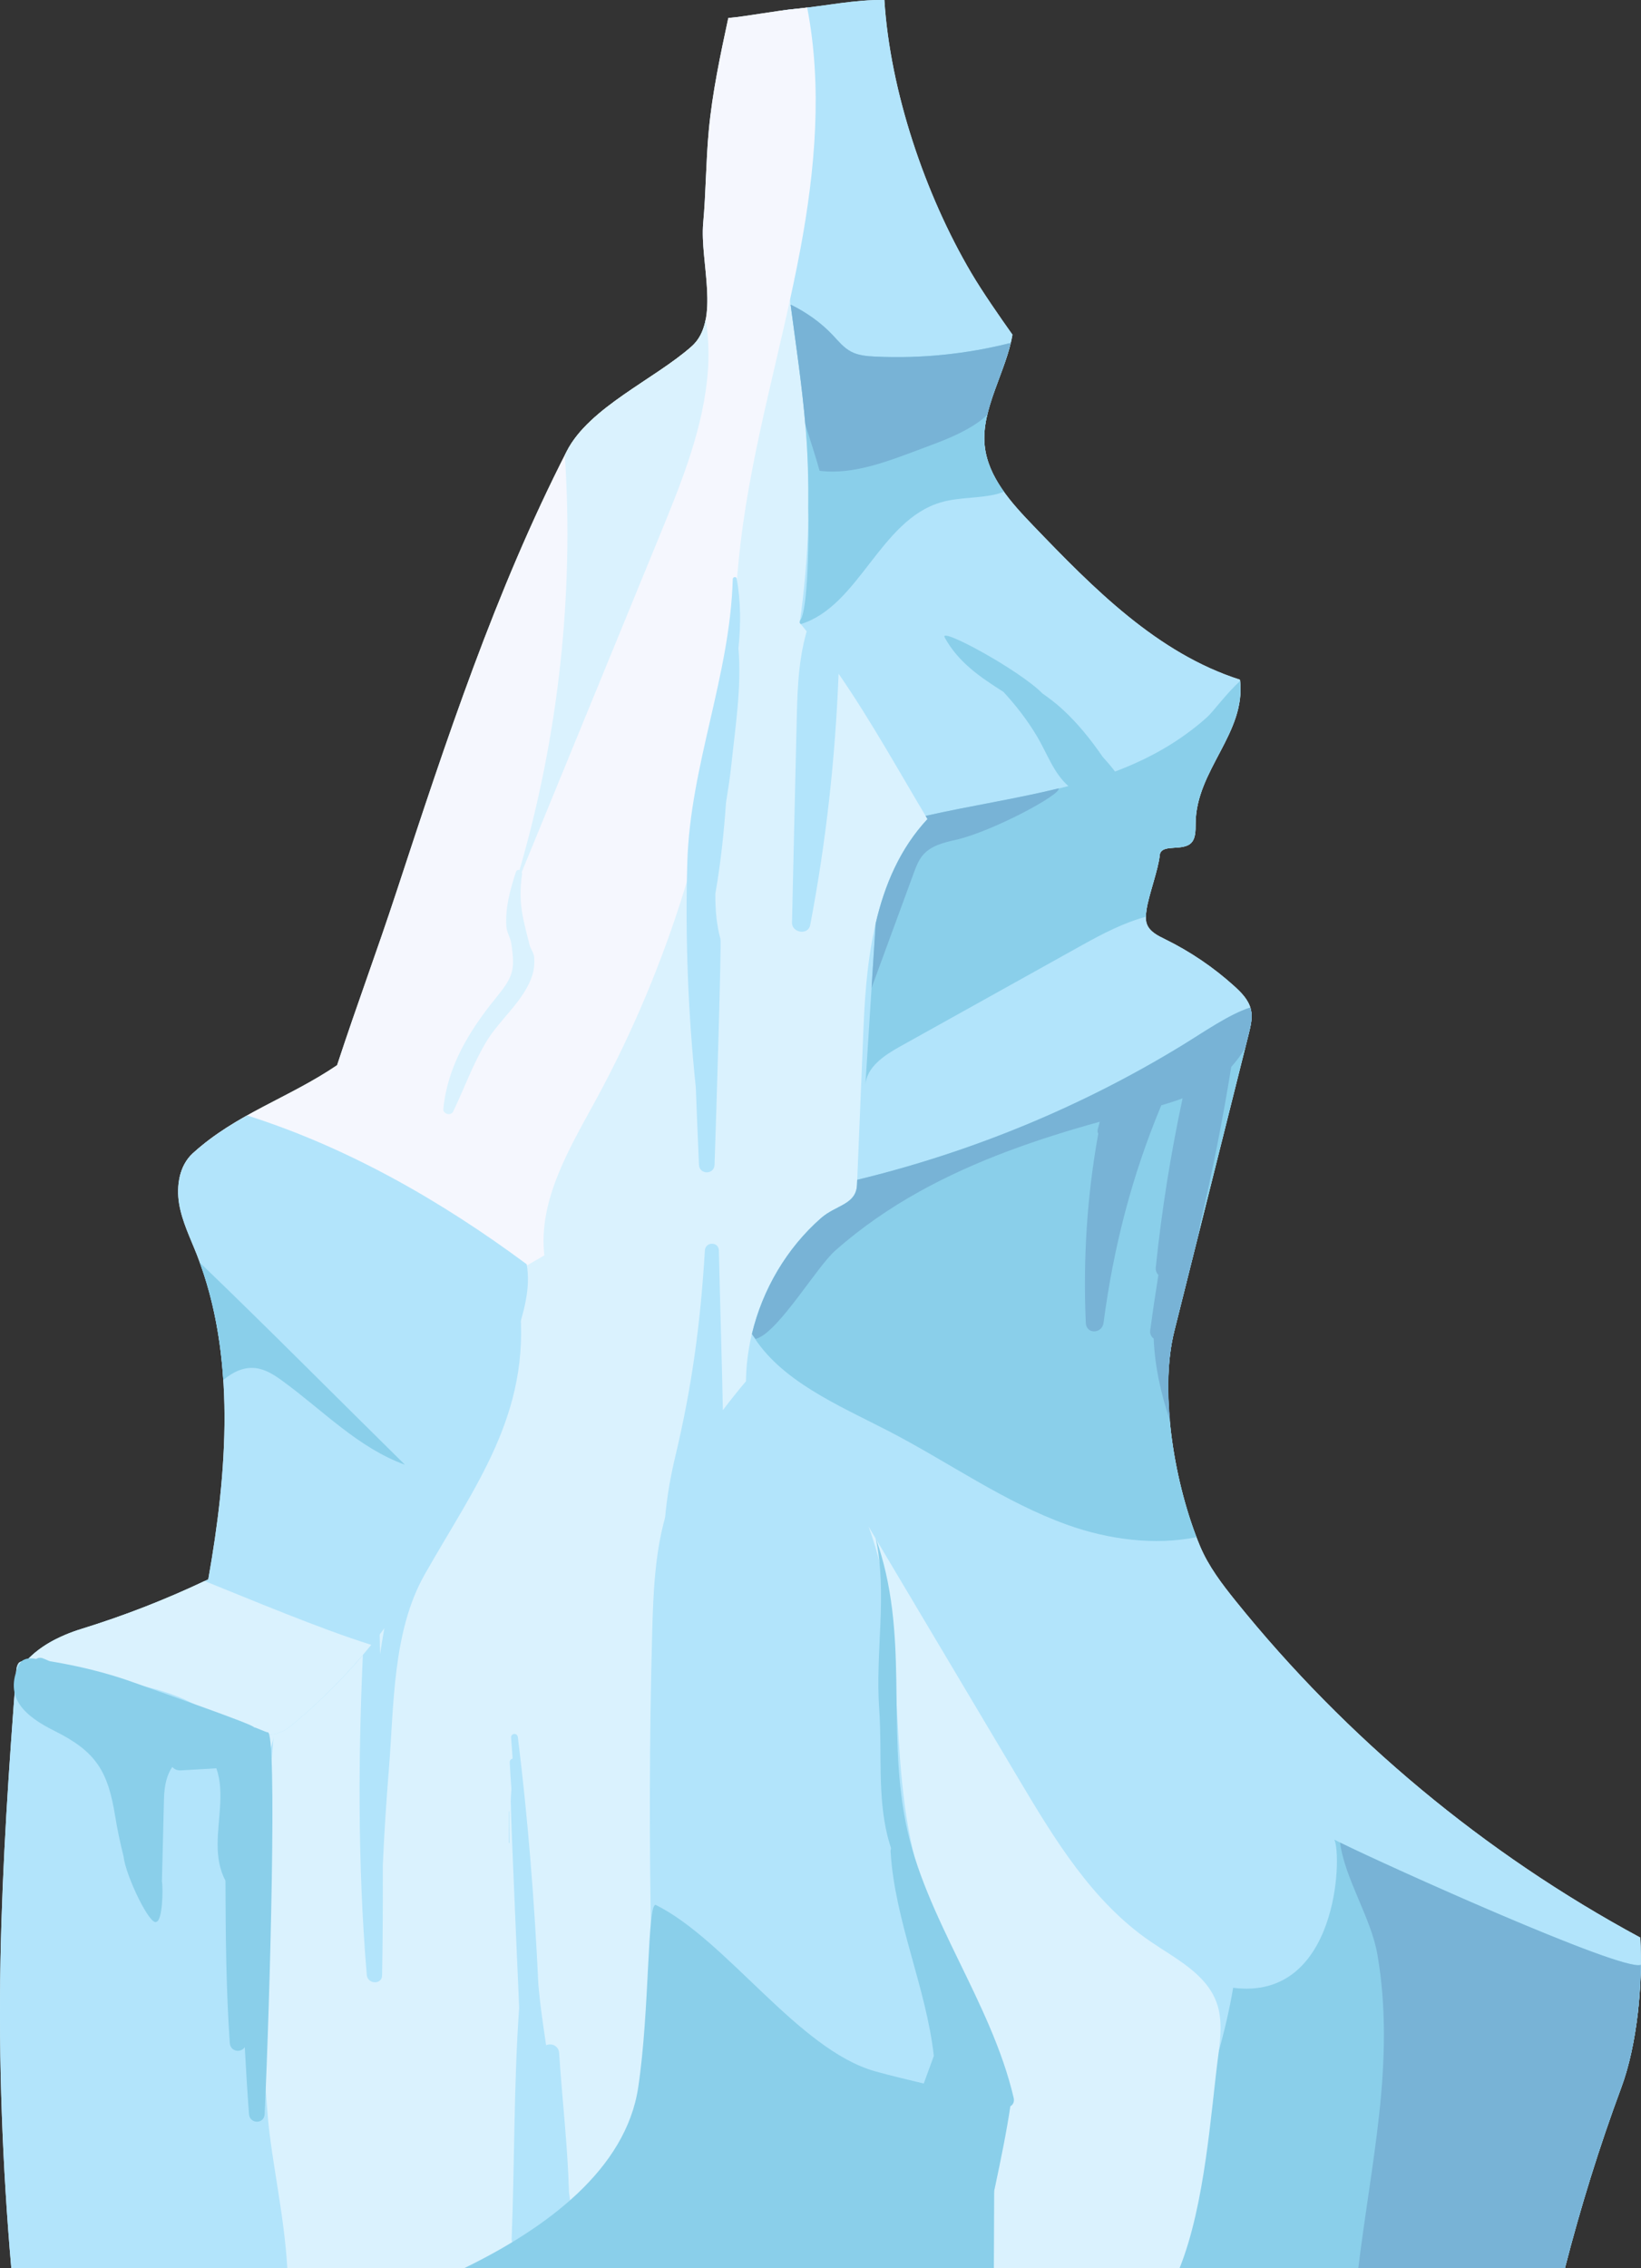 <?xml version="1.0" encoding="UTF-8"?><svg xmlns="http://www.w3.org/2000/svg" xmlns:xlink="http://www.w3.org/1999/xlink" height="1110.8" preserveAspectRatio="xMidYMid meet" version="1.0" viewBox="0.0 0.0 804.0 1110.8" width="804.0" zoomAndPan="magnify"><rect x="0.0" y="0.0" width="804.0" height="1110.8" fill="#333333" stroke="none"/><defs><clipPath id="a"><path d="M 0 0 L 803.961 0 L 803.961 1110.84 L 0 1110.84 Z M 0 0"/></clipPath><clipPath id="b"><path d="M 318 0 L 803.961 0 L 803.961 1110.84 L 318 1110.84 Z M 318 0"/></clipPath><clipPath id="c"><path d="M 557 901 L 803.961 901 L 803.961 1110.84 L 557 1110.84 Z M 557 901"/></clipPath><clipPath id="d"><path d="M 0 802 L 141 802 L 141 1110.84 L 0 1110.84 Z M 0 802"/></clipPath><clipPath id="e"><path d="M 249 849 L 282 849 L 282 1110.84 L 249 1110.84 Z M 249 849"/></clipPath><clipPath id="f"><path d="M 425 747 L 599 747 L 599 1110.84 L 425 1110.84 Z M 425 747"/></clipPath><clipPath id="g"><path d="M 227 753 L 497 753 L 497 1110.84 L 227 1110.84 Z M 227 753"/></clipPath><clipPath id="h"><path d="M 656 902 L 803.961 902 L 803.961 1110.84 L 656 1110.84 Z M 656 902"/></clipPath></defs><g><g clip-path="url(#a)" id="change1_2"><path d="M 766.73 1110.84 C 774.426 1080.898 783.605 1051.34 794.359 1022.359 C 802.148 1001.371 804.969 971.328 803.652 948.977 C 727.508 907.91 659.68 851.504 605.414 784.125 C 598.684 775.766 592.082 767.113 587.938 757.211 C 575.711 727.98 567.672 682.555 575.371 651.82 L 611.785 506.426 C 612.789 502.422 613.793 498.223 612.809 494.219 C 611.703 489.711 608.266 486.184 604.824 483.066 C 594.637 473.836 583.148 466.043 570.801 459.992 C 567.238 458.246 563.266 456.289 561.914 452.559 C 561.094 450.305 561.422 447.816 561.754 445.445 C 562.703 438.715 567.57 425.664 568.199 418.902 C 568.723 413.266 578.379 416.766 582.941 413.422 C 585.863 411.281 585.754 407 585.777 403.379 C 585.934 376.988 610.691 359.094 607.52 332.898 C 566.992 319.965 535.758 288.176 506.281 257.504 C 495.469 246.254 484.066 233.789 482.438 218.27 C 480.551 200.332 493.098 181.715 496.047 163.918 C 489.75 155.027 481.422 143.074 475.887 133.691 C 453.191 95.23 436.105 44.602 433.297 0.031 C 419.395 -0.34 403.527 3.07 389.68 4.359 C 380.25 5.23 366.25 7.961 356.82 8.828 C 352.914 27.051 349.004 45.32 347.27 63.871 C 345.855 78.949 345.891 94.148 344.527 109.238 C 342.82 128.203 353.141 156.945 338.926 169.605 C 320.863 185.703 288.703 199.465 277.684 221.004 C 242.652 289.48 218.512 362.902 194.508 435.977 C 184.148 467.527 175.52 490.152 165.16 521.703 C 141.391 537.816 115.762 545.516 94.508 564.824 C 87.918 570.812 86.285 580.738 87.746 589.52 C 89.207 598.301 93.262 606.395 96.516 614.684 C 115.844 663.902 111.309 721.473 102.035 773.535 C 81.965 783.121 61.191 791.238 39.938 797.801 C 29.352 801.066 18.707 806.492 11.66 815.016 C 11.605 814.336 11.277 813.699 10.516 813.805 C 8.699 814.051 8.133 816.359 7.992 818.188 C 4.379 865.242 1.148 912.352 0.246 959.539 C -0.715 1010.02 1.152 1060.539 5.527 1110.84 L 766.73 1110.84" fill="#daf2fe"/></g><g clip-path="url(#b)" id="change2_2"><path d="M 803.652 948.977 C 727.508 907.91 659.68 851.504 605.414 784.125 C 598.684 775.766 592.082 767.109 587.938 757.211 C 575.711 727.98 567.672 682.555 575.371 651.82 C 587.508 603.355 599.648 554.891 611.785 506.426 C 612.785 502.422 613.793 498.223 612.809 494.215 C 611.703 489.711 608.266 486.184 604.824 483.066 C 594.637 473.836 583.148 466.043 570.801 459.992 C 567.238 458.246 563.266 456.289 561.914 452.559 C 561.094 450.305 561.422 447.816 561.754 445.445 C 562.703 438.715 567.57 425.664 568.199 418.902 C 568.723 413.262 578.379 416.766 582.941 413.422 C 585.863 411.281 585.754 407 585.777 403.379 C 585.934 376.988 610.691 359.094 607.52 332.898 C 566.992 319.965 535.758 288.176 506.281 257.504 C 495.469 246.254 484.066 233.789 482.438 218.27 C 480.551 200.332 493.098 181.715 496.047 163.918 C 489.75 155.027 481.422 143.074 475.887 133.691 C 453.191 95.219 436.105 44.602 433.297 0.031 C 419.395 -0.34 403.527 3.07 389.68 4.359 C 387.598 4.551 385.27 4.84 382.844 5.18 C 382.816 5.762 382.73 6.398 382.719 6.98 C 382.621 11.309 382.527 15.641 382.43 19.961 C 381.707 52.859 380.984 85.84 383.848 118.621 C 386.523 149.285 392.324 179.621 394.797 210.305 C 397.34 241.867 396.336 273.711 391.812 305.047 C 392.973 306.383 394.086 307.844 395.227 309.227 C 390.574 325.426 390.609 342.004 390.188 359.309 C 389.43 390.164 388.754 421.023 388.039 451.883 C 387.922 456.887 395.969 458.191 396.945 453.09 C 404.746 412.34 409.246 371.328 410.871 329.977 C 426.703 352.898 440.918 378.598 454.422 401.16 C 429.41 428.008 424.59 466.523 423.074 503.184 C 422.016 528.887 420.953 554.59 419.895 580.293 C 419.492 590.062 409.609 590.145 402.266 596.598 C 379.582 616.527 365.871 646.309 365.48 676.504 C 361.719 680.965 357.902 685.727 354.168 690.66 C 353.652 664.562 352.785 638.473 352.207 612.453 C 352.109 608.016 345.613 608.07 345.348 612.453 C 343.215 647.902 339.078 678.949 330.801 713.566 C 328.461 723.352 326.77 733.285 325.852 743.262 C 320.871 761.195 320.059 780.254 319.555 798.973 C 316.734 902.957 319.043 1007.07 326.285 1110.84 L 766.73 1110.84 C 774.426 1080.898 783.605 1051.34 794.359 1022.359 C 802.148 1001.371 804.969 971.328 803.652 948.977" fill="#b2e4fb"/></g><g id="change3_1"><path d="M 266.703 614.844 C 263.641 587.867 278.887 562.688 291.875 538.844 C 327.785 472.93 350.305 399.758 357.668 325.062 C 359.609 305.379 360.512 285.594 362.848 265.953 C 368.633 217.293 383.141 170.121 392.152 121.953 C 399.438 82.988 402.973 42.281 395.465 3.672 C 393.527 3.91 391.551 4.18 389.68 4.359 C 380.25 5.23 366.25 7.961 356.82 8.828 C 352.914 27.051 349.004 45.32 347.266 63.871 C 345.855 78.949 345.891 94.148 344.527 109.25 C 342.82 128.203 353.141 156.945 338.93 169.609 C 320.863 185.703 288.703 199.465 277.684 221.004 C 242.652 289.48 218.512 362.902 194.508 435.977 C 184.148 467.527 175.52 490.156 165.156 521.703 C 141.391 537.816 115.762 545.516 94.508 564.824 C 91.086 567.938 89.023 572.113 88.016 576.637 C 107.125 592.305 134.242 596.863 159.164 601.551 C 189.922 607.34 220.332 614.973 250.176 624.395 L 266.703 614.844" fill="#f5f7fe"/></g><g id="change4_2"><path d="M 607.559 333.598 C 601.023 339.383 594.414 348.605 591.152 351.5 C 577.773 363.371 562.766 371.703 546.312 377.875 C 544.391 375.375 542.32 372.957 540.18 370.586 C 534.273 361.996 527.738 353.887 519.988 346.871 C 517.098 344.254 513.984 341.93 510.805 339.688 C 499.414 328.098 459.809 306.664 462.855 312.223 C 469.59 324.512 480.395 331.711 491.652 338.883 C 497.762 345.512 503.305 352.668 507.996 360.504 C 513.051 368.941 516.195 378.672 523.461 385 C 500.422 390.969 476.738 394.352 453.5 399.602 C 453.805 400.113 454.117 400.652 454.422 401.16 C 440.996 415.574 433.418 433.363 429.016 452.406 C 427.34 478.773 425.66 505.145 423.984 531.512 C 424.512 522.637 433.242 516.855 441.016 512.527 L 530.273 462.836 C 540.047 457.395 550.637 451.879 561.402 449.023 C 561.426 447.828 561.59 446.621 561.754 445.445 C 562.703 438.715 567.57 425.664 568.199 418.902 C 568.723 413.266 578.379 416.766 582.941 413.422 C 585.863 411.281 585.754 407 585.777 403.379 C 585.93 377.23 610.203 359.41 607.559 333.598" fill="#8acfea"/></g><g id="change4_3"><path d="M 435.051 700.746 C 464.562 715.945 491.895 735.727 523.152 746.895 C 543.133 754.031 565.711 756.996 586.223 752.875 C 574.988 723.637 568.039 681.082 575.371 651.82 C 587.508 603.355 599.648 554.891 611.785 506.426 C 612.785 502.422 613.793 498.227 612.809 494.219 C 612.742 493.953 612.602 493.723 612.523 493.469 C 602.172 496.812 589.984 505.375 579.289 511.918 C 530.078 542.027 476.078 564.27 419.996 577.836 C 419.965 578.652 419.93 579.473 419.895 580.293 C 419.492 590.062 409.609 590.145 402.266 596.598 C 385.449 611.371 373.598 631.57 368.414 653.332 C 382.016 676.137 410.527 688.121 435.051 700.746" fill="#8acfea"/></g><g clip-path="url(#c)" id="change4_1"><path d="M 766.73 1110.84 C 774.426 1080.898 783.605 1051.34 794.359 1022.359 C 800.688 1005.32 803.684 982.359 803.902 962.344 C 794.312 965.945 666.273 907.781 653.758 901.008 C 657.652 909.031 655.484 980.156 604.164 973.566 C 596.934 1017.09 576.527 1064.699 557.348 1110.84 L 766.73 1110.84" fill="#8acfea"/></g><g clip-path="url(#d)" id="change2_7"><path d="M 140.754 1110.84 C 139.359 1085.578 133.062 1058.051 131.285 1037.5 C 125.68 972.613 128.391 914.805 134.043 850.641 C 133.707 853.648 132.605 856.027 131.77 858.922 C 127.41 848.238 134.898 835.555 110.055 828.145 C 83.781 820.309 60.746 822.77 36.184 807.992 C 33.141 806.156 30.301 804.359 27.641 802.664 C 21.516 805.723 15.93 809.738 11.656 814.883 C 11.566 814.258 11.227 813.707 10.516 813.805 C 8.699 814.051 8.133 816.359 7.992 818.188 C 4.379 865.242 1.148 912.352 0.246 959.539 C -0.715 1010.02 1.152 1060.539 5.527 1110.84 L 140.754 1110.84" fill="#b2e4fb"/></g><g id="change2_3"><path d="M 254.602 638.758 C 254.039 633.277 246.52 633.211 246.02 638.758 C 242.766 674.898 237.77 707.566 218.07 738.992 C 206.566 757.34 193.512 771.754 189.07 793.578 C 187.953 799.07 187.07 804.617 186.199 810.164 C 186.141 806.805 186.078 803.434 186.02 800.078 C 185.93 795.086 178.551 795.129 178.297 800.078 C 175.445 855.191 175.062 912.246 179.703 967.262 C 180.102 972 187.391 972.145 187.203 967.262 C 187.547 949.488 187.598 931.648 187.547 913.789 C 188.223 897.895 189.289 882.016 190.555 866.23 C 193.051 835.109 192.312 799 208.004 771.273 C 232.707 727.621 260.133 692.641 254.602 638.758" fill="#b2e4fb"/></g><g clip-path="url(#e)" id="change2_1"><path d="M 250.238 882.105 C 250.492 892.531 250.941 902.949 251.363 913.367 C 252.203 934.211 253.152 955.047 254.051 975.887 C 254.16 978.43 254.242 980.984 254.344 983.531 C 251.719 1020.941 252.141 1059.059 250.68 1096.512 C 250.512 1100.84 256.723 1100.57 257.238 1096.512 C 257.691 1092.949 256.559 1104.801 255.984 1110.84 L 257.34 1110.84 C 258.637 1105.469 260.297 1096.699 260.738 1100.93 C 261.066 1104.078 265.719 1104.23 265.762 1100.93 C 265.77 1100.621 265.762 1100.301 265.77 1099.988 C 267.805 1099.762 269.703 1098.32 269.914 1095.559 C 269.965 1094.879 270.004 1094.211 270.055 1093.531 C 270.355 1095.559 270.617 1097.609 270.969 1099.629 C 271.641 1103.461 276.52 1102.922 278.004 1100.102 C 280.039 1100.078 282.129 1098.801 281.855 1096.461 C 280.973 1088.898 279.871 1081.359 278.773 1073.828 C 278.156 1051.051 275.406 1028.051 273.945 1005.551 C 273.703 1001.84 270.102 1000.559 267.551 1001.691 C 266.496 994.484 265.43 987.277 264.574 980.039 C 264.262 977.398 264.062 974.746 263.781 972.102 C 261.863 931.195 258.633 890.395 253.727 850.848 C 253.43 848.441 250.059 848.855 250.418 851.293 C 250.664 854.633 250.91 857.977 251.156 861.316 C 250.348 861.504 249.695 862.121 249.75 863.266 C 249.965 867.625 250.258 871.973 250.562 876.316 C 250.359 878.992 250.219 881.301 250.238 882.105" fill="#b2e4fb"/></g><g id="change2_4"><path d="M 249.562 887.258 C 249.562 887.141 249.379 887.141 249.379 887.258 C 249.359 892.344 249.34 897.43 249.316 902.516 C 249.316 902.715 249.625 902.715 249.625 902.516 C 249.602 897.43 249.582 892.344 249.562 887.258" fill="#b2e4fb"/></g><g id="change2_5"><path d="M 360.941 283.332 C 360.738 282.211 359.047 282.523 359.016 283.594 C 357.688 331.148 338.133 374.809 336.738 422.477 C 335.684 458.535 337.086 496.133 340.906 532.562 C 341.371 545.238 341.922 557.891 342.461 570.492 C 342.668 575.395 349.914 575.414 350.09 570.492 C 351.031 543.875 353.492 461.723 352.996 459.941 C 351.078 453.039 350.418 445.508 350.488 437.695 C 353.059 423.043 354.672 407.969 355.715 393.039 C 356.746 386.664 357.703 380.496 358.305 374.734 C 360.289 355.805 363.402 336.465 361.805 317.473 C 362.957 306.094 362.996 294.715 360.941 283.332" fill="#b2e4fb"/></g><g id="change2_6"><path d="M 252.965 654.117 C 256.539 642.777 260.16 630.883 258.031 619.188 C 216.051 588.039 170.234 561.926 121.078 546.32 C 111.805 551.52 102.816 557.277 94.508 564.824 C 87.918 570.812 86.285 580.738 87.746 589.52 C 89.207 598.301 93.262 606.395 96.516 614.684 C 115.844 663.902 111.309 721.473 102.035 773.535 C 81.965 783.121 61.191 791.238 39.938 797.801 C 29.383 801.055 18.699 806.402 11.656 814.883 C 11.566 814.258 11.227 813.707 10.516 813.805 C 9.824 813.898 9.355 814.344 8.98 814.898 C 15.172 816.727 21.512 818.137 27.781 819.164 C 49.262 822.688 71.641 823.641 91.395 832.793 C 107.977 840.473 128.008 857.195 142.141 845.609 C 168.07 824.355 190.152 798.422 207.004 769.438 C 227.848 733.586 240.488 693.668 252.965 654.117" fill="#b2e4fb"/></g><g id="change4_4"><path d="M 198.395 717.387 C 164.883 684.391 131.711 650.895 97.82 618.316 C 104.539 636.66 108.086 656.082 109.379 675.91 C 114.035 672.031 119.297 669.383 125.211 670.066 C 130.133 670.633 134.469 673.477 138.473 676.395 C 158.121 690.711 175.527 709.129 198.395 717.387" fill="#8acfea"/></g><g id="change1_3"><path d="M 100.242 774.352 C 80.727 783.57 60.562 791.434 39.938 797.801 C 29.383 801.055 18.699 806.402 11.656 814.883 C 11.566 814.258 11.227 813.707 10.516 813.805 C 9.824 813.898 9.355 814.344 8.98 814.898 C 15.172 816.727 21.512 818.137 27.781 819.164 C 49.262 822.688 71.641 823.641 91.395 832.793 C 107.977 840.473 128.008 857.195 142.141 845.609 C 156.711 833.668 170.008 820.203 181.902 805.598 C 156.887 797.789 122.125 783.129 100.242 774.352" fill="#daf2fe"/></g><g id="change4_5"><path d="M 131.164 848.438 C 130.703 848.582 124.91 845.859 124.449 845.996 C 124.656 844.762 80.484 829.445 65.84 824.141 C 52.301 819.234 38.445 815.93 24.32 813.586 C 23.258 813.152 22.199 812.68 21.133 812.254 C 19.758 811.707 18.609 811.926 17.707 812.523 C 17.273 812.461 16.848 812.379 16.418 812.316 C 13.84 811.957 10.707 812.508 9.426 815.16 C 1.406 831.734 12.688 840.773 26.891 847.848 C 47.277 858.004 52.902 867.715 56.426 889.516 C 57.508 896.195 58.902 902.68 60.504 909.098 C 61.621 918.941 73.613 943.578 76.656 941.242 C 79.559 940.59 80.012 925.559 79.336 921.434 C 79.668 907.984 80.004 894.531 80.34 881.082 C 80.52 873.848 81.973 868.918 84.426 865.406 C 85.34 866.492 86.727 867.191 88.633 867.082 C 94.418 866.746 100.199 866.41 105.984 866.074 C 108.16 871.996 108.176 878.742 107.812 884.898 C 107.082 897.402 104.492 909.707 110.461 921.16 C 110.547 947.684 110.762 974.094 112.582 1000.59 C 112.879 1004.922 118.059 1005.578 119.926 1002.629 C 120.516 1013.648 121.184 1024.629 122 1035.461 C 122.367 1040.352 129.434 1040.441 129.66 1035.461 C 132.289 978.816 135.887 847.23 131.164 848.438" fill="#8acfea"/></g><g clip-path="url(#f)" id="change1_1"><path d="M 491.262 1037.57 C 492.609 1051.281 485.16 1081.461 479.375 1110.84 L 577.938 1110.84 C 590.52 1079.488 593.25 1034.25 596.934 1006.309 C 598.059 997.754 598.988 988.812 596.027 980.711 C 590.859 966.598 575.852 959.258 563.461 950.754 C 535.09 931.273 516.629 900.754 499.031 871.176 C 474.535 830.008 450.039 788.84 425.547 747.672 C 445.219 800.973 433.941 861.266 449.789 915.828 C 461.902 957.531 486.922 993.488 491.262 1037.57" fill="#daf2fe"/></g><g clip-path="url(#g)" id="change4_7"><path d="M 496.633 1027.43 C 485.613 980.367 452.953 939.141 443.738 892.594 C 434.328 845.066 445.789 800.184 429.035 753.168 C 434.914 781.082 428.75 808.684 430.773 837.305 C 432.234 857.945 429.824 879.43 434.93 899.633 C 435.41 901.527 435.984 903.395 436.57 905.258 C 436.41 905.738 436.305 906.27 436.344 906.895 C 438.398 941 453.801 973.426 457.523 1006.949 C 455.871 1011.449 454.23 1015.961 452.586 1020.461 C 444.633 1018.512 436.641 1016.691 428.762 1014.469 C 391.191 1003.922 356.223 950.441 321.398 933.031 C 317.039 930.852 318.434 984.18 312.68 1022.398 C 306.648 1062.441 267.887 1091.211 227.535 1110.84 L 486.941 1110.84 C 486.992 1098.23 487.047 1085.629 487.098 1073.02 C 490.383 1057.801 493.398 1042.719 495.012 1031.602 C 496.281 1030.891 497.109 1029.461 496.633 1027.43" fill="#8acfea"/></g><g id="change1_4"><path d="M 345.766 156.273 C 344.789 161.547 342.777 166.18 338.93 169.609 C 320.863 185.703 288.703 199.465 277.684 221.004 C 277.359 221.641 277.066 222.289 276.746 222.926 C 281.246 291.266 273.633 360.34 254.551 426.109 C 253.836 425.914 253.02 426.191 252.711 427.184 C 249.859 436.285 247.52 444.277 248.094 453.793 C 248.266 456.613 250.039 459.172 250.469 461.898 C 252.645 475.742 251.168 478.613 242.469 489.379 C 229.664 505.227 219.184 522.555 217.215 543.133 C 216.973 545.652 220.93 546.684 222.012 544.434 C 227.484 533.051 231.727 521.066 238.262 510.219 C 244.168 500.414 253.824 492.5 258.914 482.273 C 261.133 477.812 262.051 473.996 261.738 469.012 C 261.598 466.738 259.988 464.863 259.449 462.723 C 256.102 449.504 253.801 442.117 255.781 428.031 C 255.828 427.699 255.695 427.449 255.598 427.191 C 278.199 372.066 300.801 316.941 323.402 261.816 C 334.137 235.637 345.012 208.883 346.898 180.648 C 347.441 172.582 347.012 164.355 345.766 156.273" fill="#daf2fe"/></g><g id="change4_6"><path d="M 391.941 303.934 C 391.891 304.305 391.867 304.676 391.812 305.047 C 391.988 305.25 392.152 305.473 392.328 305.676 C 420.973 296.836 431.07 254.82 460.98 246.039 C 469.77 243.461 479.262 244.188 488.172 242.039 C 489.449 241.73 490.66 241.238 491.898 240.824 C 487.02 233.988 483.309 226.574 482.438 218.27 C 480.695 201.684 491.199 184.527 495.137 167.965 C 473.559 173.426 451.133 175.715 428.863 174.652 C 424.789 174.461 420.586 174.117 416.996 172.234 C 413.387 170.34 410.785 167.094 408.02 164.152 C 402.18 157.953 395.078 152.965 387.355 149.172 C 390.051 169.527 393.148 189.844 394.797 210.305 C 395.836 223.211 396.129 236.164 395.984 249.113 C 396.387 261.516 395.973 299.617 391.941 303.934" fill="#8acfea"/></g><g id="change5_2"><path d="M 428.863 174.652 C 424.789 174.461 420.586 174.117 416.996 172.234 C 413.387 170.34 410.785 167.094 408.02 164.152 C 402.18 157.953 395.078 152.965 387.355 149.172 C 389.949 168.766 392.887 188.32 394.574 208.008 C 397.203 216.258 399.738 223.969 401.551 230.586 C 418.668 232.801 436.859 225.199 452.789 219.285 C 462.145 215.816 471.621 212.281 479.734 206.473 C 481.156 205.453 482.441 204.301 483.75 203.176 C 486.492 191.41 492.383 179.547 495.137 167.965 C 473.559 173.426 451.133 175.715 428.863 174.652" fill="#78b3d6"/></g><g id="change5_3"><path d="M 427.016 483.84 C 433.891 465.137 440.762 446.434 447.633 427.734 C 448.805 424.543 450.023 421.273 452.25 418.703 C 456.164 414.188 462.414 412.641 468.246 411.336 C 486.039 407.348 520.285 388.969 518.68 386.117 C 497.148 391.363 475.141 394.711 453.5 399.602 C 453.805 400.113 454.117 400.652 454.426 401.16 C 440.996 415.574 433.418 433.363 429.016 452.406 C 428.352 462.883 427.684 473.359 427.016 483.84" fill="#78b3d6"/></g><g id="change5_4"><path d="M 612.809 494.215 C 612.742 493.953 612.602 493.723 612.523 493.469 C 602.172 496.812 589.984 505.375 579.289 511.918 C 530.078 542.027 476.078 564.27 419.996 577.836 C 419.965 578.652 419.93 579.473 419.895 580.293 C 419.492 590.062 409.613 590.145 402.266 596.598 C 385.449 611.371 373.602 631.57 368.414 653.332 C 368.934 654.195 369.605 654.941 370.16 655.773 C 370.504 655.66 370.805 655.598 371.172 655.457 C 381.973 651.336 400.199 620.512 409.156 612.574 C 421.809 601.355 435.844 591.707 450.621 583.512 C 478.266 568.188 508.312 557.844 538.82 549.395 C 538.492 550.672 538.16 551.945 537.832 553.223 C 537.637 553.977 537.781 554.68 538.086 555.293 C 532.547 585.941 530.625 616.539 531.977 647.891 C 532.227 653.645 539.965 653.301 540.676 647.891 C 545.578 610.664 554.559 575.887 568.973 541.34 C 572.5 540.324 575.992 539.215 579.398 537.926 C 573.559 565.32 569.145 592.828 566.266 620.766 C 566.105 622.324 566.648 623.551 567.551 624.438 C 566.211 632.891 564.91 641.352 563.785 649.867 C 563.773 649.926 563.758 649.98 563.742 650.039 C 563.742 650.039 563.754 650.039 563.762 650.043 C 563.695 650.531 563.609 651.012 563.547 651.5 C 563.305 653.367 564.07 654.703 565.238 655.59 C 565.828 669.52 568.82 682.836 573.246 695.852 C 571.801 680.117 572.152 664.676 575.371 651.82 C 579.34 635.977 583.305 620.137 587.273 604.293 C 587.531 602.707 587.746 601.113 588.008 599.527 C 593.953 574.055 599.094 548.414 603.25 522.508 C 605.863 519.602 608.25 516.5 610.121 513.066 C 610.676 510.852 611.23 508.637 611.785 506.426 C 612.785 502.422 613.793 498.223 612.809 494.215" fill="#78b3d6"/></g><g clip-path="url(#h)" id="change5_1"><path d="M 675.699 1035.738 C 672.941 1060.801 668.531 1085.809 665.5 1110.84 L 766.73 1110.84 C 774.426 1080.898 783.605 1051.34 794.359 1022.359 C 800.688 1005.32 803.684 982.359 803.902 962.344 C 794.805 965.762 679.094 913.586 656.547 902.43 C 658.949 920.309 671.719 939.242 674.848 957.227 C 679.355 983.105 678.559 1009.719 675.699 1035.738" fill="#78b3d6"/></g></g></svg>